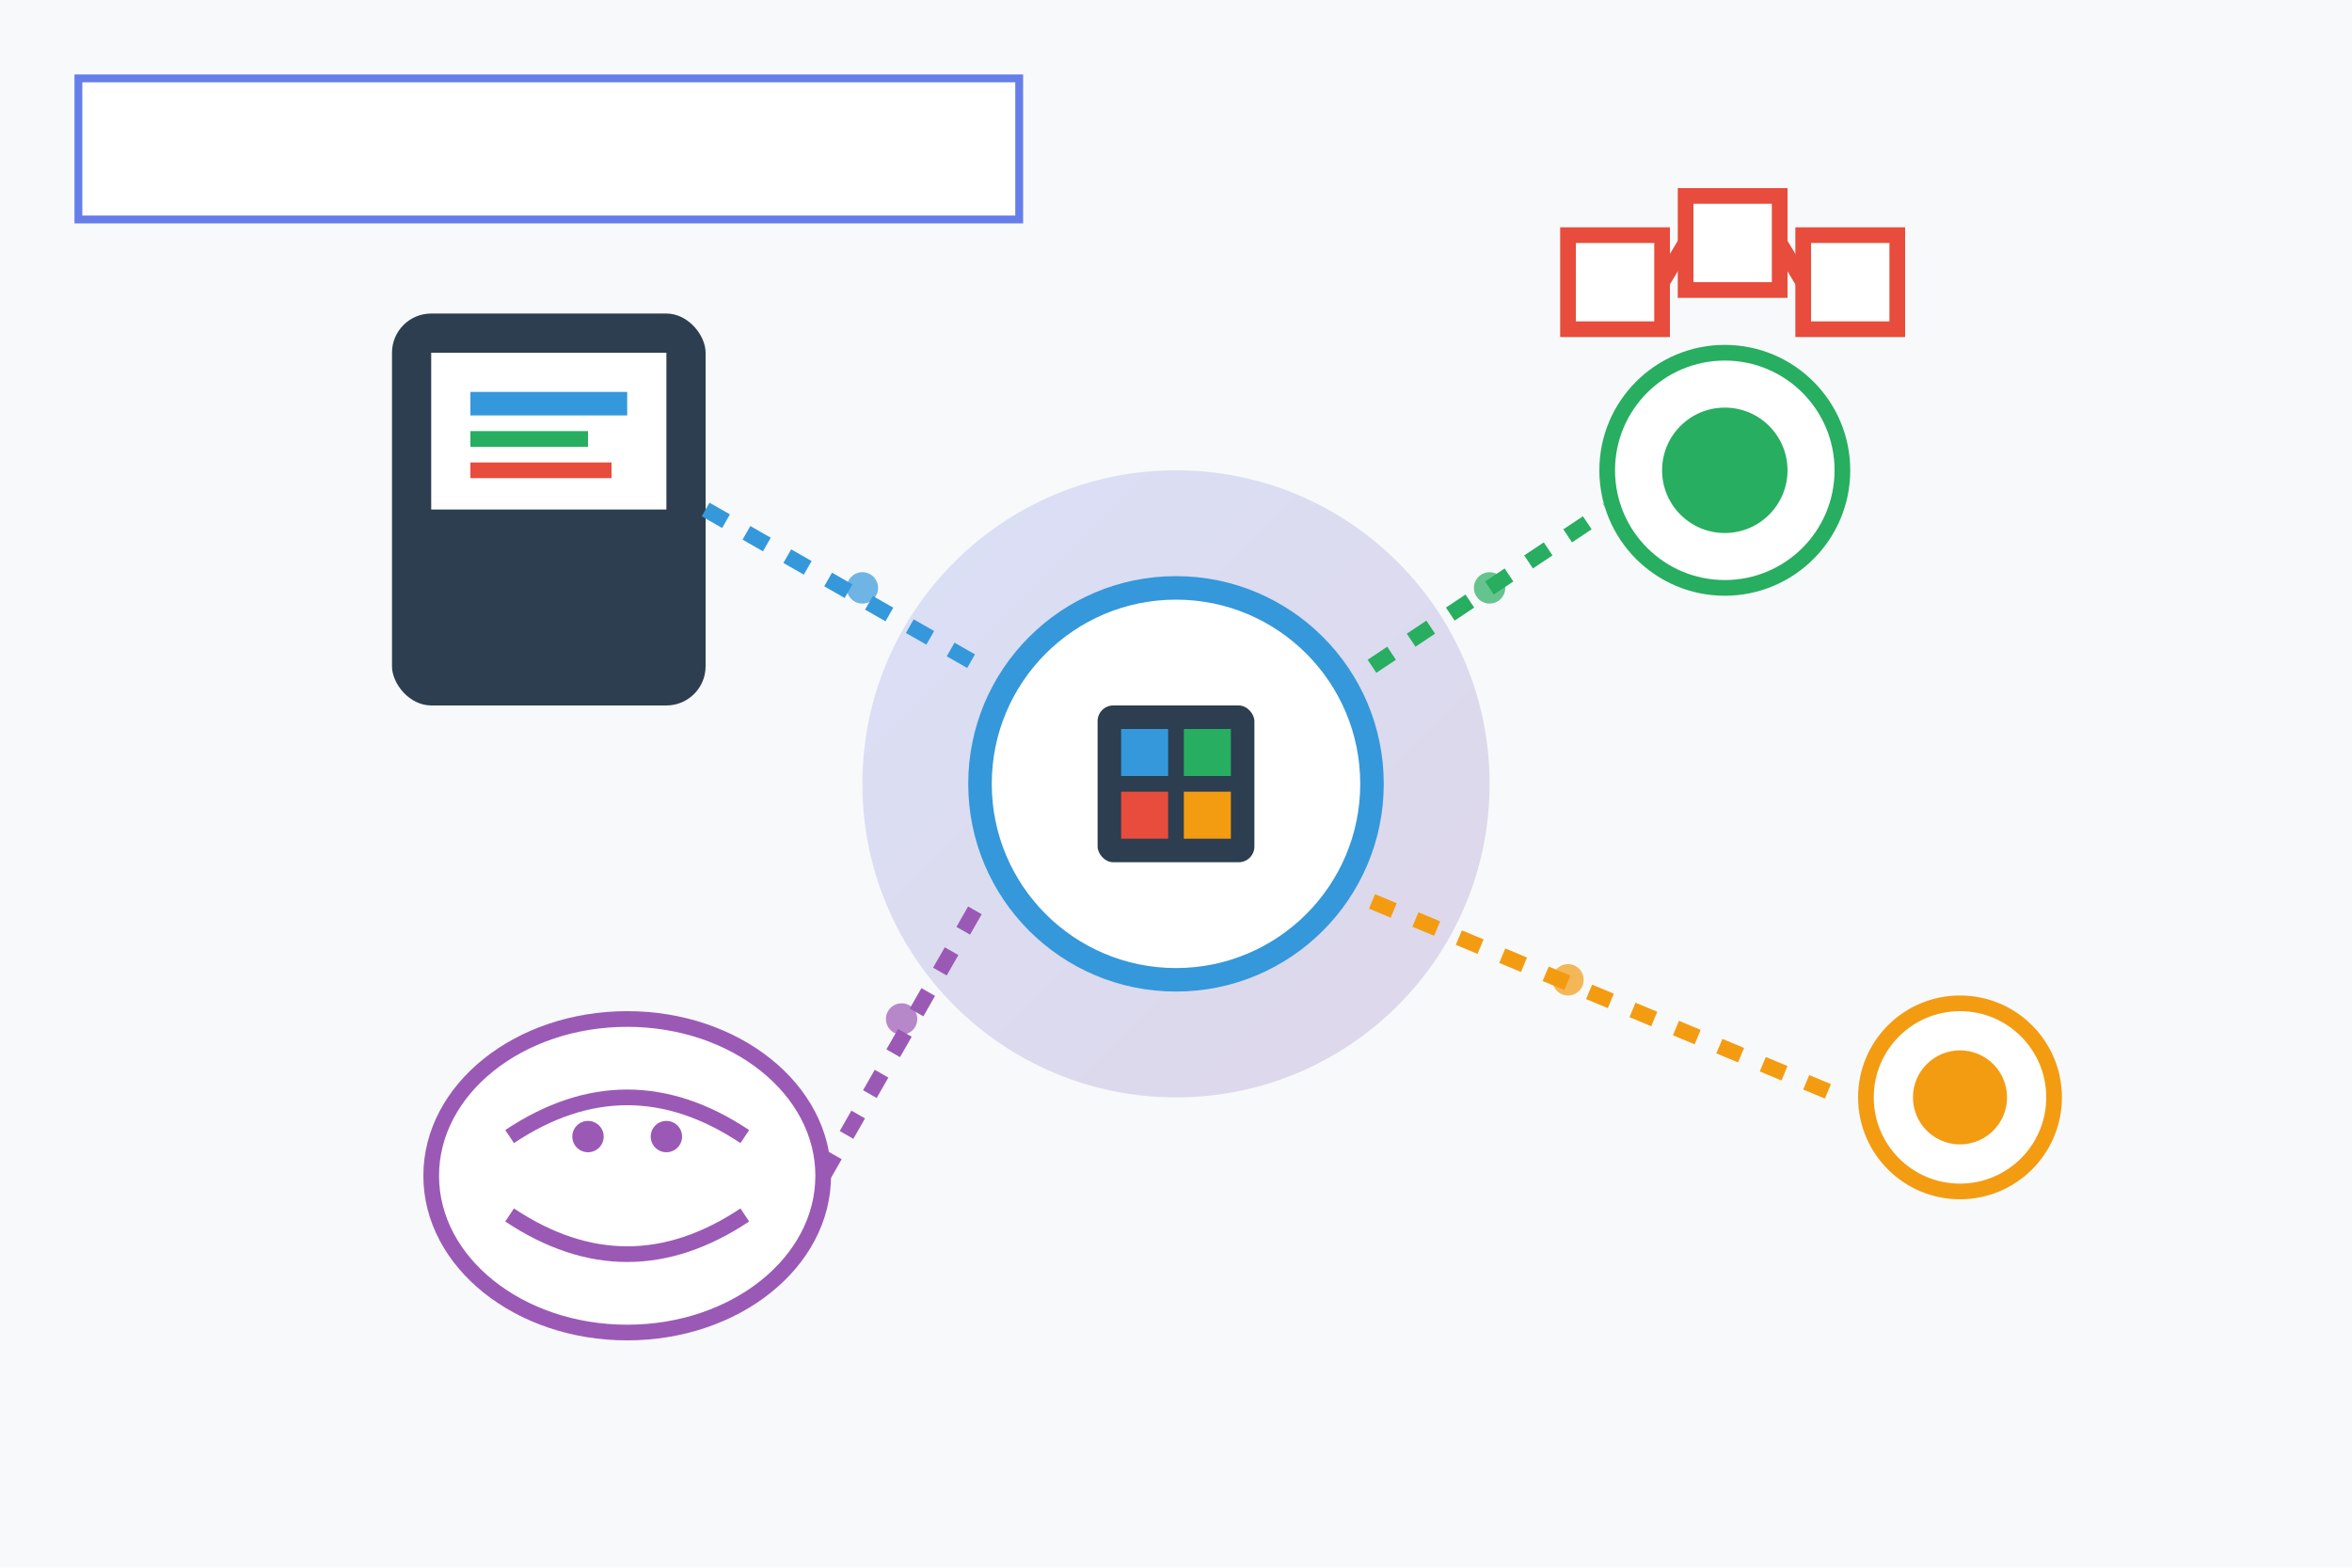 <svg width="300" height="200" viewBox="0 0 300 200" fill="none" xmlns="http://www.w3.org/2000/svg">
  <title>Technologies innovantes</title>
  <defs>
    <linearGradient id="tech-gradient" x1="0%" y1="0%" x2="100%" y2="100%">
      <stop offset="0%" style="stop-color:#667eea"/>
      <stop offset="100%" style="stop-color:#764ba2"/>
    </linearGradient>
  </defs>
  
  <!-- Background -->
  <rect width="300" height="200" fill="#f8f9fa"/>
  
  <!-- Main technology hub -->
  <circle cx="150" cy="100" r="40" fill="url(#tech-gradient)" opacity="0.2"/>
  <circle cx="150" cy="100" r="25" fill="white" stroke="#3498db" stroke-width="3"/>
  
  <!-- Central processor/chip -->
  <rect x="140" y="90" width="20" height="20" fill="#2c3e50" rx="2"/>
  <rect x="143" y="93" width="6" height="6" fill="#3498db"/>
  <rect x="151" y="93" width="6" height="6" fill="#27ae60"/>
  <rect x="143" y="101" width="6" height="6" fill="#e74c3c"/>
  <rect x="151" y="101" width="6" height="6" fill="#f39c12"/>
  
  <!-- Smart meter -->
  <rect x="50" y="40" width="40" height="50" fill="#2c3e50" rx="5"/>
  <rect x="55" y="45" width="30" height="20" fill="white"/>
  <rect x="60" y="50" width="20" height="3" fill="#3498db"/>
  <rect x="60" y="55" width="15" height="2" fill="#27ae60"/>
  <rect x="60" y="59" width="18" height="2" fill="#e74c3c"/>
  
  <!-- IoT sensors -->
  <circle cx="220" cy="60" r="15" fill="white" stroke="#27ae60" stroke-width="2"/>
  <circle cx="220" cy="60" r="8" fill="#27ae60"/>
  <circle cx="250" cy="140" r="12" fill="white" stroke="#f39c12" stroke-width="2"/>
  <circle cx="250" cy="140" r="6" fill="#f39c12"/>
  
  <!-- AI brain -->
  <ellipse cx="80" cy="150" rx="25" ry="20" fill="white" stroke="#9b59b6" stroke-width="2"/>
  <path d="M65 145 Q80 135 95 145" stroke="#9b59b6" stroke-width="2" fill="none"/>
  <path d="M65 155 Q80 165 95 155" stroke="#9b59b6" stroke-width="2" fill="none"/>
  <circle cx="75" cy="145" r="2" fill="#9b59b6"/>
  <circle cx="85" cy="145" r="2" fill="#9b59b6"/>
  
  <!-- Blockchain links -->
  <rect x="200" y="30" width="12" height="12" fill="white" stroke="#e74c3c" stroke-width="2"/>
  <rect x="215" y="25" width="12" height="12" fill="white" stroke="#e74c3c" stroke-width="2"/>
  <rect x="230" y="30" width="12" height="12" fill="white" stroke="#e74c3c" stroke-width="2"/>
  <line x1="212" y1="36" x2="215" y2="31" stroke="#e74c3c" stroke-width="2"/>
  <line x1="227" y1="31" x2="230" y2="36" stroke="#e74c3c" stroke-width="2"/>
  
  <!-- Connection lines between components -->
  <line x1="90" y1="65" x2="125" y2="85" stroke="#3498db" stroke-width="2" stroke-dasharray="3,3"/>
  <line x1="175" y1="85" x2="205" y2="65" stroke="#27ae60" stroke-width="2" stroke-dasharray="3,3"/>
  <line x1="105" y1="150" x2="125" y2="115" stroke="#9b59b6" stroke-width="2" stroke-dasharray="3,3"/>
  <line x1="175" y1="115" x2="235" y2="140" stroke="#f39c12" stroke-width="2" stroke-dasharray="3,3"/>
  
  <!-- Data flow particles -->
  <circle cx="110" cy="75" r="2" fill="#3498db" opacity="0.7"/>
  <circle cx="190" cy="75" r="2" fill="#27ae60" opacity="0.7"/>
  <circle cx="115" cy="130" r="2" fill="#9b59b6" opacity="0.7"/>
  <circle cx="200" cy="125" r="2" fill="#f39c12" opacity="0.7"/>
  
  <!-- Title banner -->
  <rect x="10" y="10" width="120" height="18" fill="white" stroke="#667eea" stroke-width="1"/>

</svg>
